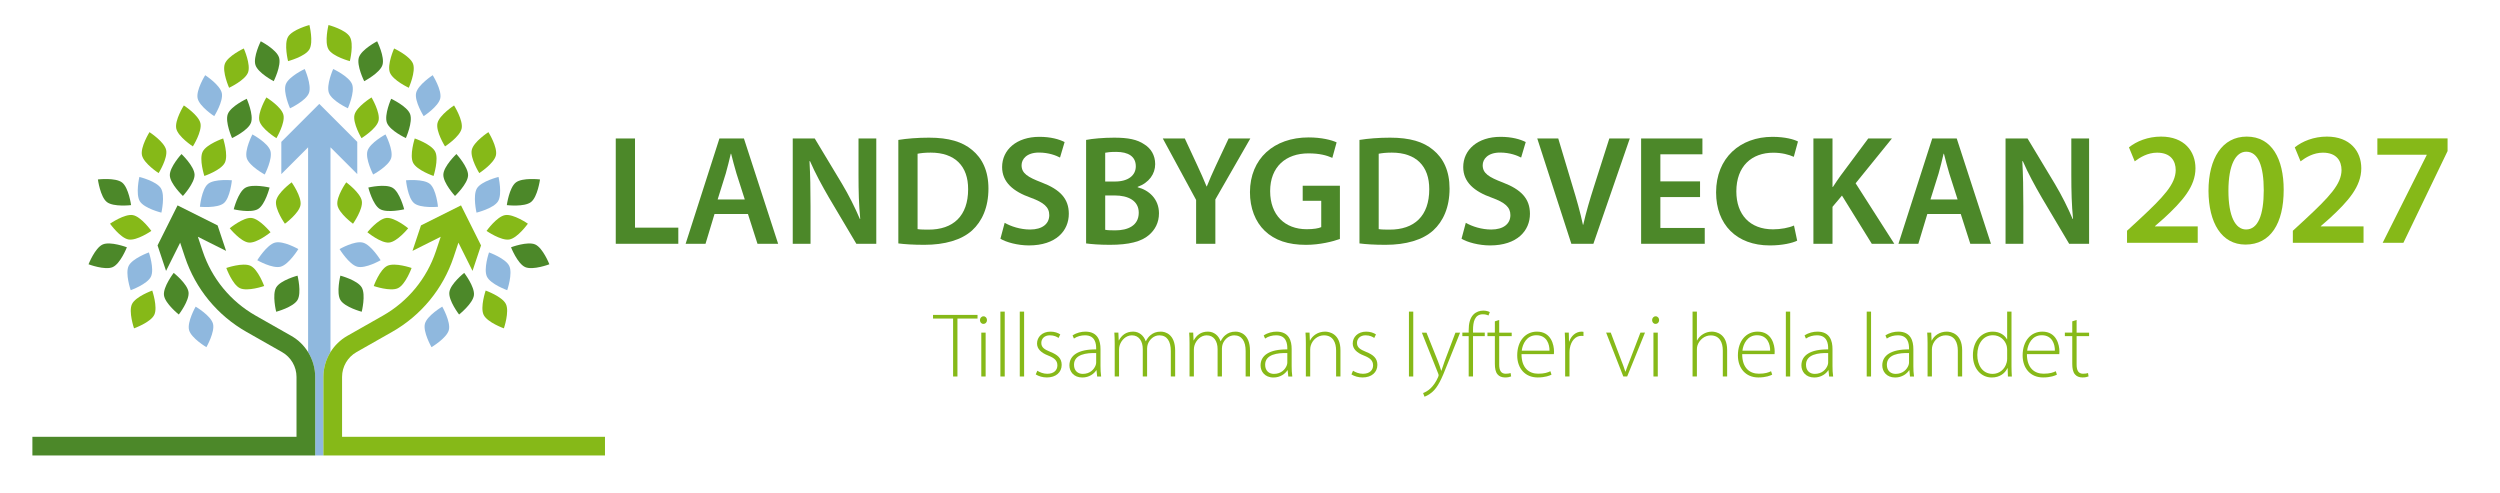 <?xml version="1.0" encoding="utf-8"?>
<!-- Generator: Adobe Illustrator 15.0.0, SVG Export Plug-In . SVG Version: 6.00 Build 0)  -->
<!DOCTYPE svg PUBLIC "-//W3C//DTD SVG 1.1//EN" "http://www.w3.org/Graphics/SVG/1.1/DTD/svg11.dtd">
<svg version="1.1" id="Lager_1" xmlns="http://www.w3.org/2000/svg" xmlns:xlink="http://www.w3.org/1999/xlink" x="0px" y="0px"
	 width="700.14px" height="138px" viewBox="0 393.445 700.14 138" enable-background="new 0 393.445 700.14 138"
	 xml:space="preserve">
<polygon fill="#4C8829" points="189.965,457.199 177.838,457.199 177.838,432.226 172.447,432.226 172.447,461.718 189.965,461.718 
	"/>
<path fill="#4C8829" d="M200.981,449.309l2.279-7.286c0.522-1.752,0.974-3.795,1.401-5.524h0.097
	c0.446,1.712,0.933,3.717,1.499,5.547l2.325,7.265L200.981,449.309L200.981,449.309z M212.139,461.718h5.784l-9.582-29.492h-6.861
	l-9.465,29.492h5.57l2.517-8.335h9.369L212.139,461.718L212.139,461.718z"/>
<path fill="#4C8829" d="M235.79,444.885l-7.62-12.659h-6.158v29.492h4.981v-10.551c0-4.843-0.071-8.736-0.287-12.569l0.139-0.029
	c1.448,3.348,3.404,6.937,5.286,10.176l7.695,12.973h5.583v-29.492h-4.978v10.291c0,4.51,0.1,8.308,0.48,12.224l-0.105,0.028
	C239.448,451.567,237.731,448.141,235.79,444.885L235.79,444.885z"/>
<path fill="#4C8829" d="M259.975,457.753c-1.103,0-2.25-0.013-3.002-0.144v-21.107c0.779-0.162,1.983-0.315,3.674-0.315
	c6.767,0,10.514,3.752,10.484,10.258C271.131,453.908,266.969,457.79,259.975,457.753L259.975,457.753z M276.82,446.258
	c0-5.006-1.751-8.521-4.623-10.853c-2.713-2.258-6.485-3.407-12.018-3.407c-3.188,0-6.192,0.244-8.594,0.633v28.986
	c1.774,0.226,4.15,0.39,7.284,0.39c5.731,0,10.398-1.357,13.36-4.015C275.016,455.452,276.82,451.541,276.82,446.258L276.82,446.258
	z"/>
<path fill="#4C8829" d="M299.328,453.319c0-4.239-2.464-6.811-7.587-8.766c-3.937-1.505-5.643-2.567-5.643-4.829
	c0-1.735,1.451-3.553,4.871-3.553c2.772,0,4.827,0.842,5.892,1.398l1.288-4.344c-1.534-0.779-3.87-1.459-7.067-1.459
	c-6.398,0-10.437,3.636-10.437,8.467c0,4.229,3.109,6.843,7.983,8.569c3.732,1.354,5.225,2.666,5.225,4.892
	c0,2.412-1.923,4.029-5.361,4.029c-2.746,0-5.391-0.88-7.129-1.88l-1.191,4.46c1.611,0.987,4.851,1.874,7.973,1.874
	C295.754,462.177,299.328,458.062,299.328,453.319L299.328,453.319z"/>
<path fill="#4C8829" d="M312.367,457.957c-1.239,0-2.146-0.023-2.85-0.155v-9.618h2.679c3.701,0.006,6.717,1.412,6.717,4.84
	C318.913,456.661,315.812,457.957,312.367,457.957L312.367,457.957z M309.517,436.219c0.581-0.127,1.484-0.236,3.082-0.236
	c3.392,0,5.491,1.273,5.491,4.044c0,2.491-2.074,4.253-5.813,4.253h-2.76V436.219L309.517,436.219z M318.607,445.89v-0.115
	c3.219-1.174,4.908-3.648,4.908-6.357c0-2.527-1.22-4.425-3.041-5.547c-2.01-1.36-4.485-1.872-8.44-1.872
	c-3.024,0-6.143,0.28-7.864,0.633v28.987c1.399,0.186,3.631,0.389,6.628,0.389c5.403,0,8.854-0.909,10.956-2.726
	c1.691-1.433,2.825-3.47,2.825-6.086C324.579,449.132,321.723,446.677,318.607,445.89L318.607,445.89z"/>
<path fill="#4C8829" d="M344.086,432.226l-3.548,7.556c-0.98,2.155-1.826,3.975-2.553,5.858h-0.087
	c-0.806-2.003-1.569-3.674-2.571-5.846l-3.516-7.569h-6.163l9.332,17.217v12.274h5.391v-12.424l9.792-17.067L344.086,432.226
	L344.086,432.226z"/>
<path fill="#4C8829" d="M366.421,436.4c3.124,0,5.102,0.546,6.708,1.256l1.196-4.339c-1.372-0.65-4.203-1.386-7.83-1.386
	c-9.758,0-16.413,5.967-16.437,15.32c-0.015,4.448,1.506,8.322,4.138,10.831c2.786,2.681,6.58,3.933,11.558,3.933
	c3.926,0,7.591-0.961,9.495-1.643v-14.914h-10.42v4.231h5.192v7.362c-0.688,0.333-2.121,0.588-4.071,0.588
	c-6.107,0-10.238-3.953-10.238-10.666C355.712,440.121,360.148,436.4,366.421,436.4L366.421,436.4z"/>
<path fill="#4C8829" d="M389.115,457.753c-1.102,0-2.249-0.013-3.003-0.144v-21.107c0.78-0.162,1.986-0.315,3.676-0.315
	c6.766,0,10.514,3.752,10.484,10.258C400.272,453.908,396.111,457.79,389.115,457.753L389.115,457.753z M401.337,435.405
	c-2.712-2.258-6.484-3.407-12.018-3.407c-3.188,0-6.191,0.244-8.592,0.633v28.986c1.776,0.226,4.147,0.39,7.283,0.39
	c5.731,0,10.396-1.357,13.358-4.015c2.787-2.539,4.59-6.45,4.59-11.733C405.959,441.253,404.21,437.737,401.337,435.405
	L401.337,435.405z"/>
<path fill="#4C8829" d="M420.879,444.554c-3.935-1.505-5.643-2.567-5.643-4.83c0-1.734,1.452-3.553,4.873-3.553
	c2.772,0,4.825,0.844,5.893,1.399l1.288-4.344c-1.536-0.779-3.87-1.459-7.067-1.459c-6.398,0-10.439,3.635-10.439,8.467
	c0,4.228,3.11,6.843,7.985,8.569c3.733,1.354,5.225,2.666,5.225,4.892c0,2.412-1.923,4.029-5.359,4.029
	c-2.746,0-5.393-0.88-7.129-1.88l-1.193,4.46c1.612,0.987,4.851,1.874,7.975,1.874c7.609,0,11.185-4.116,11.185-8.858
	C428.469,449.081,426.004,446.51,420.879,444.554L420.879,444.554z"/>
<path fill="#4C8829" d="M446.398,445.717c-1.148,3.582-2.214,7.179-2.998,10.66h-0.096c-0.761-3.569-1.747-7.022-2.886-10.738
	l-4.021-13.413h-5.88l9.547,29.492h6.176l10.194-29.492h-5.732L446.398,445.717L446.398,445.717z"/>
<polygon fill="#4C8829" points="476.772,436.659 476.772,432.226 459.605,432.226 459.605,461.718 477.423,461.718 477.423,457.286 
	464.996,457.286 464.996,448.635 476.108,448.635 476.108,444.242 464.996,444.242 464.996,436.659 "/>
<path fill="#4C8829" d="M496.611,436.211c2.413,0,4.376,0.53,5.751,1.155l1.171-4.294c-1.09-0.586-3.595-1.305-7.143-1.305
	c-9.017,0-15.789,5.857-15.789,15.556c0,8.981,5.7,14.855,15.055,14.855c3.569,0,6.38-0.695,7.654-1.331l-0.893-4.243
	c-1.422,0.635-3.699,1.068-5.879,1.068c-6.477,0-10.267-4.118-10.267-10.616C486.272,439.966,490.599,436.211,496.611,436.211
	L496.611,436.211z"/>
<path fill="#4C8829" d="M519.678,444.772l10.166-12.546h-6.63l-7.727,10.388c-0.702,1-1.458,2.051-2.161,3.179h-0.122v-13.567
	h-5.348v29.492h5.348v-10.351l2.65-3.152l8.351,13.503h6.303L519.678,444.772L519.678,444.772z"/>
<path fill="#4C8829" d="M540.636,449.309l2.28-7.286c0.52-1.752,0.974-3.795,1.399-5.524h0.098c0.446,1.712,0.932,3.717,1.499,5.547
	l2.324,7.265L540.636,449.309L540.636,449.309z M541.135,432.226l-9.463,29.492h5.569l2.515-8.335h9.369l2.669,8.335h5.784
	l-9.583-29.492H541.135L541.135,432.226z"/>
<path fill="#4C8829" d="M580.086,442.517c0,4.51,0.099,8.308,0.48,12.224l-0.106,0.028c-1.358-3.202-3.074-6.627-5.016-9.884
	l-7.619-12.659h-6.158v29.492h4.98v-10.551c0-4.843-0.07-8.736-0.286-12.569l0.14-0.029c1.449,3.348,3.404,6.937,5.287,10.176
	l7.693,12.973h5.583v-29.492h-4.979V442.517L580.086,442.517z"/>
<g>
	<polygon fill="#86B918" points="261.299,482.659 266.921,482.659 266.921,498.885 268.138,498.885 268.138,482.659 
		273.762,482.659 273.762,481.636 261.299,481.636 	"/>
	<path fill="#86B918" d="M275.433,482.025c-0.563,0-0.991,0.499-0.991,1.062c0,0.569,0.39,1.063,0.947,1.063
		c0.646,0,1.023-0.494,1.023-1.063C276.411,482.506,276.016,482.025,275.433,482.025L275.433,482.025z"/>
	<polygon fill="#86B918" points="274.818,498.885 276.034,498.885 276.034,486.599 274.818,486.599 	"/>
	<polygon fill="#86B918" points="280.167,498.885 281.382,498.885 281.382,480.714 280.167,480.714 	"/>
	<polygon fill="#86B918" points="285.593,498.885 286.808,498.885 286.808,480.714 285.593,480.714 	"/>
	<path fill="#86B918" d="M294.171,491.995c-1.677-0.691-2.547-1.236-2.547-2.521c0-1.121,0.833-2.125,2.393-2.125
		c1.217,0,2.01,0.441,2.433,0.743l0.487-0.993c-0.64-0.44-1.595-0.779-2.729-0.779c-2.383,0-3.78,1.553-3.78,3.326
		c0,1.489,1.108,2.585,3.117,3.367c1.771,0.696,2.585,1.419,2.585,2.77c0,1.28-0.923,2.341-2.854,2.341
		c-1.114,0-2.106-0.437-2.763-0.853l-0.449,1.031c0.819,0.513,1.936,0.852,3.12,0.852c2.516,0,4.147-1.421,4.147-3.525
		C297.333,493.766,296.154,492.781,294.171,491.995L294.171,491.995z"/>
	<path fill="#86B918" d="M306.987,494.957c0,0.211-0.04,0.473-0.127,0.735c-0.424,1.194-1.588,2.462-3.636,2.462
		c-1.279,0-2.444-0.793-2.444-2.558c0-2.949,3.531-3.353,6.208-3.274L306.987,494.957L306.987,494.957z M308.201,491.176
		c0-2.194-0.678-4.856-4.222-4.856c-1.114,0-2.481,0.299-3.602,1.062l0.383,0.883c0.89-0.627,2.01-0.915,3.085-0.915
		c2.904-0.018,3.142,2.406,3.142,3.622v0.326c-4.999-0.05-7.493,1.658-7.493,4.491c0,1.638,1.146,3.378,3.614,3.378
		c1.952,0,3.322-1.093,3.916-2.04h0.059l0.18,1.759h1.119c-0.14-0.94-0.179-1.944-0.179-2.916v-4.793H308.201z"/>
	<path fill="#86B918" d="M325.104,486.319c-1.312,0-2.143,0.364-2.937,1.023c-0.455,0.384-0.902,0.936-1.256,1.663h-0.05
		c-0.524-1.549-1.816-2.687-3.524-2.687c-2.022,0-3.199,1.041-3.987,2.457h-0.05l-0.09-2.177h-1.133
		c0.063,0.965,0.103,1.812,0.103,2.938v9.347h1.216v-7.57c0-0.424,0.075-0.836,0.184-1.184c0.462-1.433,1.761-2.771,3.411-2.771
		c1.985,0,3.048,1.633,3.048,3.846v7.679h1.214v-7.87c0-0.454,0.096-0.865,0.21-1.216c0.481-1.299,1.695-2.438,3.225-2.438
		c2.138,0,3.206,1.644,3.206,4.402v7.122h1.217v-7.238C329.11,486.998,326.3,486.319,325.104,486.319L325.104,486.319z"/>
	<path fill="#86B918" d="M346.062,486.319c-1.312,0-2.143,0.364-2.938,1.023c-0.454,0.384-0.901,0.936-1.254,1.663h-0.05
		c-0.526-1.549-1.816-2.687-3.525-2.687c-2.021,0-3.2,1.041-3.987,2.457h-0.048l-0.093-2.177h-1.133
		c0.065,0.965,0.104,1.812,0.104,2.938v9.347h1.216v-7.57c0-0.424,0.075-0.836,0.186-1.184c0.461-1.433,1.759-2.771,3.409-2.771
		c1.984,0,3.047,1.633,3.047,3.846v7.679h1.215v-7.87c0-0.454,0.095-0.865,0.211-1.216c0.48-1.299,1.696-2.438,3.225-2.438
		c2.137,0,3.204,1.644,3.204,4.402v7.122h1.219v-7.238C350.069,486.998,347.258,486.319,346.062,486.319L346.062,486.319z"/>
	<path fill="#86B918" d="M360.521,494.957c0,0.211-0.04,0.473-0.127,0.735c-0.426,1.194-1.589,2.462-3.637,2.462
		c-1.279,0-2.445-0.793-2.445-2.558c0-2.949,3.532-3.353,6.209-3.274V494.957L360.521,494.957z M361.736,491.176
		c0-2.194-0.68-4.856-4.223-4.856c-1.115,0-2.482,0.299-3.603,1.062l0.384,0.883c0.891-0.627,2.01-0.915,3.083-0.915
		c2.905-0.018,3.144,2.406,3.144,3.622v0.326c-5-0.05-7.493,1.658-7.493,4.491c0,1.638,1.144,3.378,3.614,3.378
		c1.951,0,3.32-1.093,3.915-2.04h0.057l0.18,1.759h1.121c-0.141-0.94-0.179-1.944-0.179-2.916V491.176L361.736,491.176z"/>
	<path fill="#86B918" d="M371.115,486.319c-2.015,0-3.56,1.119-4.231,2.501h-0.049l-0.091-2.221h-1.133
		c0.065,0.965,0.103,1.813,0.103,2.938v9.347h1.217v-7.603c0-0.383,0.076-0.797,0.167-1.093c0.483-1.592,1.956-2.829,3.684-2.829
		c2.542,0,3.402,2.028,3.402,4.269v7.256h1.218v-7.365C375.401,486.919,372.284,486.319,371.115,486.319L371.115,486.319z"/>
	<path fill="#86B918" d="M382.583,491.995c-1.676-0.691-2.548-1.236-2.548-2.521c0-1.121,0.833-2.125,2.394-2.125
		c1.216,0,2.009,0.441,2.433,0.743l0.485-0.993c-0.639-0.44-1.595-0.779-2.727-0.779c-2.384,0-3.78,1.553-3.78,3.326
		c0,1.489,1.108,2.585,3.118,3.367c1.771,0.696,2.583,1.419,2.583,2.77c0,1.28-0.924,2.341-2.853,2.341
		c-1.114,0-2.105-0.437-2.765-0.853l-0.446,1.031c0.818,0.513,1.936,0.852,3.118,0.852c2.516,0,4.148-1.421,4.148-3.525
		C385.745,493.766,384.567,492.781,382.583,491.995L382.583,491.995z"/>
	<polygon fill="#86B918" points="394.58,498.885 395.792,498.885 395.792,480.714 394.58,480.714 	"/>
	<path fill="#86B918" d="M404.601,494.552c-0.365,1.006-0.685,1.965-0.933,2.727h-0.051c-0.224-0.785-0.563-1.779-0.903-2.649
		l-3.218-8.028h-1.298l4.551,11.389c0.107,0.251,0.144,0.423,0.144,0.536c0,0.123-0.045,0.271-0.144,0.533
		c-0.622,1.465-1.44,2.487-2.056,3.089c-0.723,0.711-1.536,1.14-2.143,1.37l0.388,1.017c0.288-0.097,1.178-0.446,2.149-1.279
		c1.607-1.396,2.651-3.674,4.135-7.484l3.686-9.171h-1.3L404.601,494.552L404.601,494.552z"/>
	<path fill="#86B918" d="M412.526,485.909c0-2.341,0.476-4.448,2.76-4.448c0.748,0,1.214,0.169,1.562,0.348l0.385-0.953
		c-0.365-0.218-1.047-0.423-1.837-0.423c-0.968,0-1.971,0.326-2.726,1.074c-0.992,0.999-1.357,2.527-1.357,4.419v0.674h-1.772v0.987
		h1.772v11.298h1.216v-11.298h3.29v-0.987h-3.29v-0.69H412.526z"/>
	<path fill="#86B918" d="M419.862,483.045l-1.217,0.396v3.159h-2.074v0.987h2.074v7.766c0,1.256,0.19,2.282,0.748,2.93
		c0.479,0.59,1.222,0.871,2.116,0.871c0.743,0,1.299-0.129,1.696-0.293l-0.147-0.941c-0.313,0.107-0.763,0.191-1.394,0.191
		c-1.319,0-1.803-0.979-1.803-2.54v-7.983h3.498v-0.987h-3.498V483.045L419.862,483.045z"/>
	<path fill="#86B918" d="M426.172,491.654c0.225-1.894,1.396-4.323,4.096-4.323c2.986,0,3.705,2.609,3.672,4.323H426.172
		L426.172,491.654z M430.425,486.319c-3.172,0-5.52,2.564-5.52,6.664c0,3.597,2.194,6.17,5.727,6.17
		c2.144,0,3.404-0.531,3.877-0.787l-0.314-0.959c-0.697,0.34-1.626,0.696-3.417,0.696c-2.532,0-4.67-1.555-4.67-5.475h9.067
		c0.035-0.22,0.035-0.411,0.035-0.756C435.212,490.101,434.452,486.319,430.425,486.319L430.425,486.319z"/>
	<path fill="#86B918" d="M439.474,489.095h-0.069l-0.053-2.496h-1.126c0.064,1.19,0.103,2.457,0.103,3.686v8.6h1.216V492.1
		c0-0.395,0.04-0.804,0.104-1.163c0.333-1.97,1.542-3.437,3.225-3.437c0.229,0,0.402,0,0.588,0.041v-1.166
		c-0.153-0.038-0.325-0.056-0.501-0.056C441.28,486.319,440.01,487.542,439.474,489.095L439.474,489.095z"/>
	<path fill="#86B918" d="M456.486,494.226c-0.466,1.178-0.906,2.267-1.248,3.288h-0.058c-0.326-1.041-0.71-2.085-1.195-3.288
		l-2.885-7.627h-1.294l4.811,12.285h1.077l4.997-12.285h-1.281L456.486,494.226L456.486,494.226z"/>
	<polygon fill="#86B918" points="463.056,498.885 464.272,498.885 464.272,486.599 463.056,486.599 	"/>
	<path fill="#86B918" d="M463.67,482.025c-0.563,0-0.991,0.499-0.991,1.062c0,0.569,0.389,1.063,0.947,1.063
		c0.646,0,1.024-0.494,1.024-1.063C464.649,482.506,464.252,482.025,463.67,482.025L463.67,482.025z"/>
	<path fill="#86B918" d="M479.428,486.319c-0.935,0-1.77,0.269-2.476,0.705c-0.729,0.427-1.323,1.087-1.675,1.771h-0.051v-8.082
		h-1.215v18.171h1.215v-7.511c0-0.5,0.038-0.846,0.164-1.209c0.526-1.53,1.966-2.785,3.706-2.785c2.514,0,3.384,2.015,3.384,4.23
		v7.274h1.218v-7.41C483.697,486.901,480.591,486.319,479.428,486.319L479.428,486.319z"/>
	<path fill="#86B918" d="M487.975,491.654c0.225-1.894,1.396-4.323,4.094-4.323c2.987,0,3.705,2.609,3.673,4.323H487.975
		L487.975,491.654z M492.229,486.319c-3.174,0-5.519,2.564-5.519,6.664c0,3.597,2.19,6.17,5.724,6.17
		c2.144,0,3.404-0.531,3.877-0.787l-0.313-0.959c-0.698,0.34-1.625,0.696-3.416,0.696c-2.533,0-4.67-1.555-4.67-5.475h9.065
		c0.036-0.22,0.036-0.411,0.036-0.756C497.013,490.101,496.254,486.319,492.229,486.319L492.229,486.319z"/>
	<polygon fill="#86B918" points="500.136,498.885 501.353,498.885 501.353,480.714 500.136,480.714 	"/>
	<path fill="#86B918" d="M511.986,494.957c0,0.211-0.039,0.473-0.128,0.735c-0.422,1.194-1.583,2.462-3.634,2.462
		c-1.281,0-2.444-0.793-2.444-2.558c0-2.949,3.531-3.353,6.206-3.274V494.957L511.986,494.957z M513.2,491.176
		c0-2.194-0.677-4.856-4.222-4.856c-1.112,0-2.481,0.299-3.603,1.062l0.385,0.883c0.89-0.627,2.009-0.915,3.084-0.915
		c2.906-0.018,3.142,2.406,3.142,3.622v0.326c-4.999-0.05-7.491,1.658-7.491,4.491c0,1.638,1.146,3.378,3.614,3.378
		c1.95,0,3.321-1.093,3.916-2.04h0.057l0.178,1.759h1.122c-0.139-0.94-0.181-1.944-0.181-2.916L513.2,491.176L513.2,491.176z"/>
	<polygon fill="#86B918" points="522.785,498.885 524,498.885 524,480.714 522.785,480.714 	"/>
	<path fill="#86B918" d="M534.634,494.957c0,0.211-0.04,0.473-0.127,0.735c-0.426,1.194-1.588,2.462-3.635,2.462
		c-1.28,0-2.446-0.793-2.446-2.558c0-2.949,3.531-3.353,6.208-3.274V494.957L534.634,494.957z M535.848,491.176
		c0-2.194-0.678-4.856-4.223-4.856c-1.113,0-2.48,0.299-3.602,1.062l0.384,0.883c0.891-0.627,2.011-0.915,3.083-0.915
		c2.907-0.018,3.144,2.406,3.144,3.622v0.326c-4.998-0.05-7.491,1.658-7.491,4.491c0,1.638,1.145,3.378,3.613,3.378
		c1.949,0,3.32-1.093,3.916-2.04h0.057l0.179,1.759h1.121c-0.141-0.94-0.179-1.944-0.179-2.916v-4.793H535.848z"/>
	<path fill="#86B918" d="M545.228,486.319c-2.016,0-3.561,1.119-4.229,2.501h-0.051l-0.091-2.221h-1.132
		c0.063,0.965,0.105,1.813,0.105,2.938v9.347h1.213v-7.603c0-0.383,0.076-0.797,0.169-1.093c0.484-1.592,1.956-2.829,3.683-2.829
		c2.541,0,3.404,2.028,3.404,4.269v7.256h1.217v-7.365C549.514,486.919,546.397,486.319,545.228,486.319L545.228,486.319z"/>
	<path fill="#86B918" d="M562.117,493.92c0,0.376-0.04,0.702-0.129,1.015c-0.522,2.05-2.175,3.219-3.927,3.219
		c-2.926,0-4.308-2.551-4.308-5.315c0-3.179,1.695-5.508,4.363-5.508c2.01,0,3.448,1.362,3.877,3.012
		c0.082,0.342,0.123,0.782,0.123,1.12V493.92L562.117,493.92z M563.333,480.714h-1.216v7.768h-0.051
		c-0.552-1.063-1.889-2.162-4.005-2.162c-3.035,0-5.556,2.551-5.534,6.647c0,3.665,2.267,6.197,5.289,6.197
		c2.272,0,3.743-1.24,4.371-2.608h0.064l0.081,2.329h1.101c-0.062-0.864-0.101-1.952-0.101-2.853V480.714L563.333,480.714z"/>
	<path fill="#86B918" d="M567.714,491.654c0.223-1.894,1.393-4.323,4.094-4.323c2.989,0,3.705,2.609,3.674,4.323H567.714
		L567.714,491.654z M571.966,486.319c-3.172,0-5.518,2.564-5.518,6.664c0,3.597,2.192,6.17,5.726,6.17
		c2.144,0,3.402-0.531,3.876-0.787l-0.313-0.959c-0.698,0.34-1.627,0.696-3.418,0.696c-2.533,0-4.67-1.555-4.67-5.475h9.066
		c0.038-0.22,0.038-0.411,0.038-0.756C576.754,490.101,575.993,486.319,571.966,486.319L571.966,486.319z"/>
	<path fill="#86B918" d="M581.568,483.045l-1.219,0.396v3.159h-2.072v0.987h2.072v7.766c0,1.256,0.191,2.282,0.75,2.93
		c0.479,0.59,1.223,0.871,2.118,0.871c0.74,0,1.298-0.129,1.695-0.293l-0.148-0.941c-0.313,0.107-0.763,0.191-1.396,0.191
		c-1.317,0-1.801-0.979-1.801-2.54v-7.983h3.497v-0.987h-3.497V483.045L581.568,483.045z"/>
</g>
<g>
	<path fill="#8FB8DE" d="M92.556,492.056v-57.353l7.498,7.502v-9.028l-10.634-10.635l-10.634,10.635v9.028l7.497-7.502v57.354
		c1.272,2.055,1.986,4.452,1.986,6.948v21.995h2.302v-21.995C90.571,496.51,91.285,494.113,92.556,492.056L92.556,492.056z"/>
	<path fill="#4C8829" d="M86.283,492.058c-1.147-1.857-2.748-3.438-4.707-4.55l-9.979-5.669
		c-7.016-3.985-12.285-10.397-14.837-18.052l-1.346-4.035l7.905,3.955l-2.38-7.138l-11.21-5.604l-5.604,11.21l2.379,7.138
		l3.95-7.905l1.345,4.034c2.962,8.881,9.075,16.318,17.215,20.943l9.98,5.668c2.496,1.419,4.047,4.083,4.047,6.954v16.767H9.071
		v5.228h77.212h1.986v-21.994C88.269,496.511,87.555,494.115,86.283,492.058L86.283,492.058z"/>
	<path fill="#86B918" d="M95.798,515.774v-16.768c0-2.87,1.55-5.534,4.045-6.953l9.982-5.668
		c8.139-4.626,14.253-12.063,17.214-20.944l1.345-4.035l3.95,7.907l2.38-7.138l-5.604-11.211l-11.21,5.605l-2.38,7.138l7.905-3.955
		l-1.346,4.035c-2.552,7.654-7.82,14.065-14.835,18.051l-9.982,5.67c-1.958,1.112-3.559,2.692-4.706,4.547
		c-1.272,2.058-1.986,4.455-1.986,6.951v21.995h1.986h76.874v-5.228H95.798L95.798,515.774z"/>
	<path fill="#8FB8DE" d="M45.199,452.997c0,0,1.104-4.813-0.133-6.821c-1.238-2.006-6.035-3.18-6.035-3.18s-1.104,4.813,0.134,6.82
		C40.403,451.822,45.199,452.997,45.199,452.997L45.199,452.997z"/>
	<path fill="#4C8829" d="M29.943,450.036c1.865,1.442,6.768,0.854,6.768,0.854s-0.662-4.896-2.527-6.338
		c-1.866-1.44-6.768-0.851-6.768-0.851S28.079,448.594,29.943,450.036L29.943,450.036z"/>
	<path fill="#86B918" d="M36.004,460.515c2.323,0.407,6.384-2.401,6.384-2.401s-2.866-4.021-5.188-4.427
		c-2.323-0.406-6.384,2.401-6.384,2.401S33.681,460.109,36.004,460.515L36.004,460.515z"/>
	<path fill="#4C8829" d="M51.222,448.326c0,0,3.347-3.631,3.269-5.987c-0.079-2.355-3.661-5.756-3.661-5.756
		s-3.347,3.63-3.269,5.987C47.64,444.926,51.222,448.326,51.222,448.326L51.222,448.326z"/>
	<path fill="#86B918" d="M44.424,441.921c0,0,2.618-4.188,2.104-6.489c-0.513-2.301-4.663-4.979-4.663-4.979
		s-2.617,4.188-2.103,6.489C40.275,439.243,44.424,441.921,44.424,441.921L44.424,441.921z"/>
	<path fill="#8FB8DE" d="M58.252,444.949c-1.797,1.488-2.265,6.403-2.265,6.403s4.895,0.479,6.691-1.01
		c1.797-1.487,2.265-6.404,2.265-6.404S60.05,443.462,58.252,444.949L58.252,444.949z"/>
	<path fill="#86B918" d="M81.684,444.507c0,0-3.987,2.913-4.368,5.238c-0.381,2.327,2.473,6.357,2.473,6.357
		s3.988-2.911,4.369-5.239C84.538,448.537,81.684,444.507,81.684,444.507L81.684,444.507z"/>
	<path fill="#86B918" d="M74.601,420.73c0,0-2.525,4.244-1.961,6.533c0.564,2.29,4.771,4.875,4.771,4.875s2.524-4.242,1.961-6.533
		C78.808,423.316,74.601,420.73,74.601,420.73L74.601,420.73z"/>
	<path fill="#8FB8DE" d="M69.101,437.723c0.694,2.253,5.041,4.596,5.041,4.596s2.279-4.381,1.585-6.635
		c-0.693-2.253-5.041-4.595-5.041-4.595S68.408,435.47,69.101,437.723L69.101,437.723z"/>
	<path fill="#4C8829" d="M63.795,425.398c-0.825,2.209,1.191,6.717,1.191,6.717s4.478-2.081,5.303-4.289
		c0.826-2.208-1.189-6.717-1.189-6.717S64.621,423.19,63.795,425.398L63.795,425.398z"/>
	<path fill="#86B918" d="M69.467,413.736c0.825-2.208-1.19-6.715-1.19-6.715s-4.478,2.082-5.304,4.29
		c-0.825,2.208,1.19,6.716,1.19,6.716S68.641,415.945,69.467,413.736L69.467,413.736z"/>
	<path fill="#8FB8DE" d="M86.529,419.484c0.826-2.209-1.19-6.717-1.19-6.717s-4.479,2.082-5.304,4.29
		c-0.825,2.209,1.19,6.715,1.19,6.715S85.705,421.693,86.529,419.484L86.529,419.484z"/>
	<path fill="#4C8829" d="M76.654,416.182c0,0,2.213-4.415,1.485-6.658c-0.728-2.243-5.11-4.519-5.11-4.519s-2.212,4.415-1.484,6.658
		C72.272,413.906,76.654,416.182,76.654,416.182L76.654,416.182z"/>
	<path fill="#86B918" d="M86.646,407.272c1.2-2.03,0.004-6.821,0.004-6.821s-4.773,1.265-5.972,3.294
		c-1.2,2.03-0.004,6.821-0.004,6.821S85.447,409.302,86.646,407.272L86.646,407.272z"/>
	<path fill="#4C8829" d="M83.32,477.46c1.199-2.029,0.004-6.82,0.004-6.82s-4.773,1.265-5.973,3.295
		c-1.2,2.029-0.004,6.82-0.004,6.82S82.121,479.489,83.32,477.46L83.32,477.46z"/>
	<path fill="#86B918" d="M54.017,434.447c0,0,2.627-4.18,2.119-6.483c-0.508-2.303-4.65-4.99-4.65-4.99s-2.627,4.182-2.119,6.483
		C49.875,431.76,54.017,434.447,54.017,434.447L54.017,434.447z"/>
	<path fill="#8FB8DE" d="M59.998,425.976c0,0,2.628-4.182,2.119-6.484c-0.508-2.302-4.65-4.99-4.65-4.99s-2.627,4.181-2.12,6.483
		C55.855,423.289,59.998,425.976,59.998,425.976L59.998,425.976z"/>
	<path fill="#8FB8DE" d="M78.603,468.133c2.308-0.625,4.951-4.93,4.951-4.93s-4.243-2.438-6.551-1.812
		c-2.308,0.625-4.951,4.93-4.951,4.93S76.294,468.759,78.603,468.133L78.603,468.133z"/>
	<path fill="#86B918" d="M69.678,461.376c2.293,0.225,6.086-2.887,6.086-2.887s-3.048-3.78-5.342-4.005
		c-2.293-0.224-6.086,2.889-6.086,2.889S67.385,461.153,69.678,461.376L69.678,461.376z"/>
	<path fill="#4C8829" d="M75.5,445.969c0,0-4.805-1.139-6.821,0.084c-2.016,1.222-3.225,6.011-3.225,6.011s4.805,1.139,6.821-0.084
		C74.291,450.757,75.5,445.969,75.5,445.969L75.5,445.969z"/>
	<path fill="#4C8829" d="M50.079,481.528c0,0,3.011-3.915,2.724-6.253c-0.288-2.341-4.158-5.409-4.158-5.409
		s-3.011,3.915-2.723,6.254C46.209,478.46,50.079,481.528,50.079,481.528L50.079,481.528z"/>
	<path fill="#86B918" d="M43.207,481.614c1.024-2.125-0.571-6.797-0.571-6.797s-4.649,1.662-5.673,3.787
		c-1.024,2.125,0.572,6.797,0.572,6.797S42.184,483.738,43.207,481.614L43.207,481.614z"/>
	<path fill="#8FB8DE" d="M57.804,490.673c0,0,2.45-4.287,1.846-6.566c-0.604-2.278-4.856-4.789-4.856-4.789
		s-2.449,4.286-1.845,6.565S57.804,490.673,57.804,490.673L57.804,490.673z"/>
	<path fill="#86B918" d="M67.188,474.147c2.128,1.016,6.795-0.6,6.795-0.6s-1.683-4.643-3.812-5.657
		c-2.127-1.015-6.794,0.601-6.794,0.601S65.061,473.133,67.188,474.147L67.188,474.147z"/>
	<path fill="#86B918" d="M56.765,435.92c-1.058,2.107,0.465,6.805,0.465,6.805s4.675-1.591,5.732-3.698
		c1.057-2.106-0.466-6.806-0.466-6.806S57.821,433.812,56.765,435.92L56.765,435.92z"/>
	<path fill="#8FB8DE" d="M42.272,470.927c1.023-2.124-0.574-6.796-0.574-6.796s-4.649,1.664-5.672,3.789s0.575,6.796,0.575,6.796
		S41.25,473.052,42.272,470.927L42.272,470.927z"/>
	<path fill="#4C8829" d="M31.569,468.247c2.155-0.954,3.966-5.549,3.966-5.549s-4.62-1.744-6.775-0.788
		c-2.156,0.955-3.966,5.549-3.966,5.549S29.414,469.203,31.569,468.247L31.569,468.247z"/>
	<path fill="#8FB8DE" d="M133.583,446.176c-1.238,2.008-0.133,6.821-0.133,6.821s4.796-1.175,6.034-3.181
		c1.238-2.008,0.134-6.82,0.134-6.82S134.821,444.17,133.583,446.176L133.583,446.176z"/>
	<path fill="#4C8829" d="M148.707,450.036c1.865-1.442,2.526-6.335,2.526-6.335s-4.902-0.59-6.767,0.851
		c-1.865,1.442-2.528,6.338-2.528,6.338S146.84,451.478,148.707,450.036L148.707,450.036z"/>
	<path fill="#86B918" d="M136.261,458.114c0,0,4.063,2.809,6.384,2.401c2.322-0.406,5.19-4.427,5.19-4.427s-4.063-2.808-6.385-2.401
		S136.261,458.114,136.261,458.114L136.261,458.114z"/>
	<path fill="#4C8829" d="M124.159,442.339c-0.079,2.356,3.269,5.987,3.269,5.987s3.582-3.4,3.661-5.756
		c0.078-2.357-3.27-5.987-3.27-5.987S124.237,439.983,124.159,442.339L124.159,442.339z"/>
	<path fill="#86B918" d="M138.887,436.942c0.514-2.301-2.104-6.489-2.104-6.489s-4.149,2.678-4.662,4.979
		c-0.514,2.302,2.104,6.489,2.104,6.489S138.373,439.243,138.887,436.942L138.887,436.942z"/>
	<path fill="#8FB8DE" d="M115.97,450.343c1.797,1.488,6.691,1.01,6.691,1.01s-0.468-4.915-2.265-6.403
		c-1.797-1.487-6.691-1.011-6.691-1.011S114.173,448.855,115.97,450.343L115.97,450.343z"/>
	<path fill="#86B918" d="M98.859,456.102c0,0,2.854-4.03,2.473-6.357c-0.379-2.325-4.367-5.238-4.367-5.238s-2.854,4.03-2.474,6.356
		C94.871,453.191,98.859,456.102,98.859,456.102L98.859,456.102z"/>
	<path fill="#86B918" d="M106.009,427.263c0.563-2.289-1.961-6.533-1.961-6.533s-4.206,2.586-4.77,4.875
		c-0.563,2.291,1.961,6.533,1.961,6.533S105.445,429.553,106.009,427.263L106.009,427.263z"/>
	<path fill="#8FB8DE" d="M102.922,435.684c-0.694,2.254,1.586,6.635,1.586,6.635s4.348-2.343,5.041-4.596
		c0.694-2.253-1.585-6.634-1.585-6.634S103.615,433.431,102.922,435.684L102.922,435.684z"/>
	<path fill="#4C8829" d="M113.664,432.115c0,0,2.015-4.508,1.189-6.717c-0.826-2.208-5.304-4.289-5.304-4.289
		s-2.016,4.508-1.19,6.716C109.185,430.034,113.664,432.115,113.664,432.115L113.664,432.115z"/>
	<path fill="#86B918" d="M114.486,418.027c0,0,2.015-4.508,1.19-6.716c-0.826-2.208-5.304-4.29-5.304-4.29s-2.016,4.508-1.19,6.715
		C110.008,415.945,114.486,418.027,114.486,418.027L114.486,418.027z"/>
	<path fill="#8FB8DE" d="M93.31,412.767c0,0-2.016,4.508-1.191,6.717c0.826,2.209,5.304,4.288,5.304,4.288s2.016-4.506,1.191-6.715
		C97.788,414.848,93.31,412.767,93.31,412.767L93.31,412.767z"/>
	<path fill="#4C8829" d="M107.104,411.663c0.728-2.243-1.485-6.658-1.485-6.658s-4.381,2.276-5.108,4.519
		c-0.728,2.243,1.484,6.658,1.484,6.658S106.376,413.906,107.104,411.663L107.104,411.663z"/>
	<path fill="#86B918" d="M97.975,410.566c0,0,1.195-4.792-0.004-6.821c-1.199-2.03-5.973-3.295-5.973-3.295
		s-1.195,4.791,0.004,6.821C93.202,409.302,97.975,410.566,97.975,410.566L97.975,410.566z"/>
	<path fill="#4C8829" d="M95.325,470.639c0,0-1.195,4.791,0.005,6.82s5.972,3.295,5.972,3.295s1.195-4.791-0.003-6.82
		C100.098,471.904,95.325,470.639,95.325,470.639L95.325,470.639z"/>
	<path fill="#86B918" d="M124.632,434.447c0,0,4.142-2.688,4.65-4.99c0.507-2.302-2.12-6.482-2.12-6.482s-4.143,2.687-4.65,4.989
		C122.004,430.267,124.632,434.447,124.632,434.447L124.632,434.447z"/>
	<path fill="#8FB8DE" d="M123.301,420.986c0.508-2.302-2.119-6.483-2.119-6.483s-4.143,2.688-4.651,4.99
		c-0.507,2.304,2.12,6.484,2.12,6.484S122.794,423.289,123.301,420.986L123.301,420.986z"/>
	<path fill="#8FB8DE" d="M101.646,461.391c-2.308-0.626-6.551,1.812-6.551,1.812s2.643,4.305,4.951,4.93
		c2.308,0.626,6.551-1.812,6.551-1.812S103.955,462.016,101.646,461.391L101.646,461.391z"/>
	<path fill="#86B918" d="M108.971,461.376c2.293-0.223,5.342-4.003,5.342-4.003s-3.793-3.112-6.086-2.889
		c-2.293,0.225-5.342,4.005-5.342,4.005S106.678,461.6,108.971,461.376L108.971,461.376z"/>
	<path fill="#4C8829" d="M106.374,451.979c2.016,1.223,6.821,0.084,6.821,0.084s-1.209-4.789-3.225-6.011
		c-2.016-1.223-6.821-0.084-6.821-0.084S104.358,450.757,106.374,451.979L106.374,451.979z"/>
	<path fill="#4C8829" d="M125.846,475.275c-0.288,2.338,2.724,6.253,2.724,6.253s3.87-3.068,4.157-5.409
		c0.288-2.341-2.723-6.253-2.723-6.253S126.133,472.934,125.846,475.275L125.846,475.275z"/>
	<path fill="#86B918" d="M136.014,474.817c0,0-1.596,4.672-0.572,6.797c1.024,2.125,5.673,3.787,5.673,3.787
		s1.596-4.672,0.572-6.797C140.664,476.479,136.014,474.817,136.014,474.817L136.014,474.817z"/>
	<path fill="#8FB8DE" d="M119,484.106c-0.604,2.279,1.845,6.566,1.845,6.566s4.251-2.511,4.855-4.79
		c0.605-2.279-1.844-6.565-1.844-6.565S119.604,481.827,119,484.106L119,484.106z"/>
	<path fill="#86B918" d="M111.46,474.147c2.129-1.015,3.811-5.656,3.811-5.656s-4.667-1.615-6.794-0.601
		c-2.128,1.015-3.811,5.657-3.811,5.657S109.332,475.163,111.46,474.147L111.46,474.147z"/>
	<path fill="#86B918" d="M115.688,439.026c1.056,2.107,5.731,3.698,5.731,3.698s1.523-4.697,0.466-6.805s-5.732-3.699-5.732-3.699
		S114.63,436.92,115.688,439.026L115.688,439.026z"/>
	<path fill="#8FB8DE" d="M142.622,467.921c-1.022-2.125-5.671-3.789-5.671-3.789s-1.598,4.672-0.575,6.796s5.672,3.789,5.672,3.789
		S143.645,470.046,142.622,467.921L142.622,467.921z"/>
	<path fill="#4C8829" d="M149.89,461.91c-2.155-0.956-6.775,0.788-6.775,0.788s1.811,4.595,3.966,5.549
		c2.155,0.956,6.775-0.788,6.775-0.788S152.044,462.865,149.89,461.91L149.89,461.91z"/>
</g>
<g>
	<path fill="#86B918" d="M595.687,461.445v-3.375l3.465-3.194c6.885-6.391,10.124-9.9,10.169-13.77c0-2.61-1.396-4.905-5.22-4.905
		c-2.609,0-4.77,1.305-6.255,2.43l-1.62-3.914c2.115-1.71,5.311-3.016,9-3.016c6.479,0,9.629,4.095,9.629,8.865
		c0,5.13-3.689,9.27-8.818,13.994l-2.521,2.205v0.09h11.97v4.59H595.687z"/>
	<path fill="#86B918" d="M639.56,446.595c0,9.45-3.689,15.345-10.709,15.345c-6.705,0-10.305-6.12-10.35-15.029
		c0-9.135,3.869-15.21,10.709-15.21C636.275,431.701,639.56,438.001,639.56,446.595z M624.082,446.866
		c0,7.154,1.934,10.845,4.949,10.845c3.285,0,4.949-3.96,4.949-10.98c0-6.794-1.574-10.799-4.904-10.799
		C626.151,435.931,624.082,439.576,624.082,446.866z"/>
	<path fill="#86B918" d="M642.126,461.445v-3.375l3.465-3.194c6.885-6.391,10.124-9.9,10.169-13.77c0-2.61-1.396-4.905-5.22-4.905
		c-2.609,0-4.77,1.305-6.255,2.43l-1.62-3.914c2.115-1.71,5.311-3.016,9-3.016c6.479,0,9.629,4.095,9.629,8.865
		c0,5.13-3.689,9.27-8.818,13.994l-2.521,2.205v0.09h11.97v4.59H642.126z"/>
	<path fill="#86B918" d="M685.459,432.196v3.555l-12.374,25.694h-5.806l12.329-24.569v-0.09h-13.814v-4.59H685.459z"/>
</g>
</svg>
